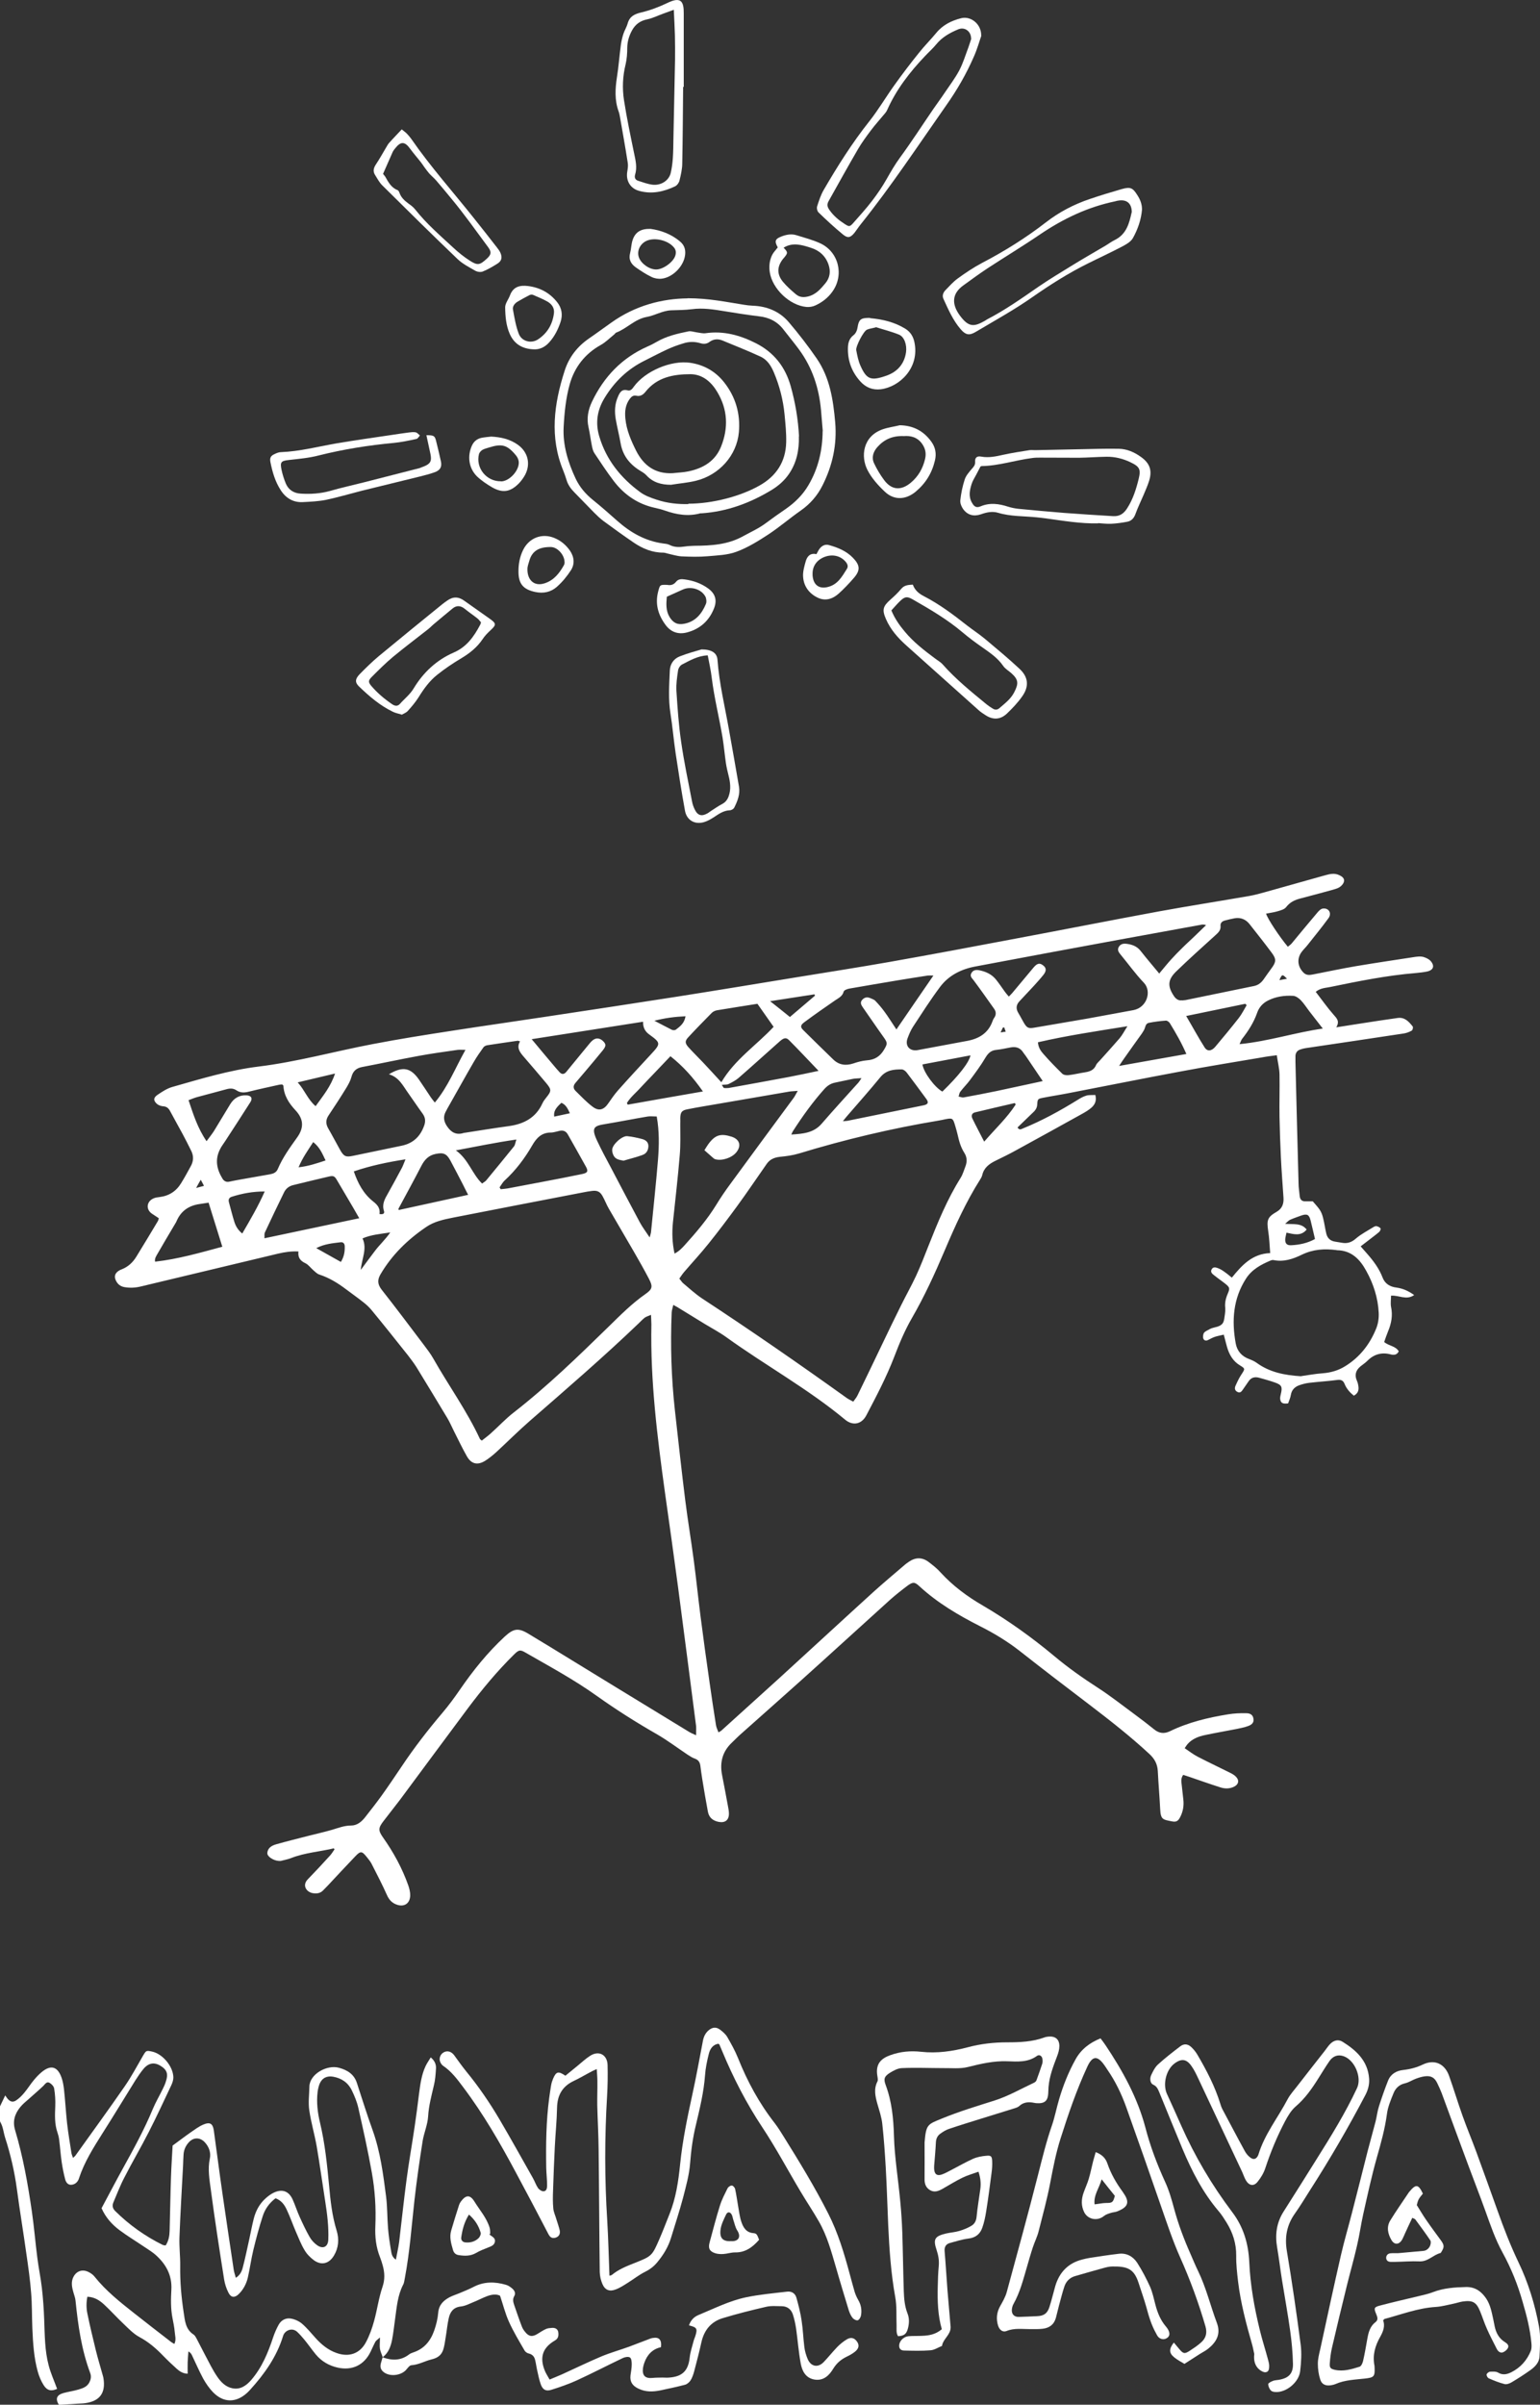 <svg xmlns="http://www.w3.org/2000/svg" id="Calque_2" viewBox="0 0 123.74 193.11"><rect x="0" y="0" width="123.74" height="193.11" fill="#333333" stroke="none"/><defs><style>      .cls-1 {        fill: #fff;      }    </style></defs><g id="Calque_1-2" data-name="Calque_1"><g><path class="cls-1" d="M0,169.15c.13-.28.27-.56.42-.88.07.1.12.19.19.27.21.24.42.31.69.13.24-.16.46-.38.65-.61.28-.33.5-.7.78-1.03.19-.23.4-.45.63-.64.72-.59,1.26-.45,1.58.44.11.3.16.62.2.93.1.91.15,1.83.25,2.75.09.8.23,1.6.35,2.39.02.12.08.24.13.39.08-.08.14-.12.18-.17,1.33-1.86,2.68-3.71,3.98-5.59.54-.78.99-1.64,1.47-2.46.24-.4.25-.42.71-.32.86.18,1.71,1.2,1.72,2.08,0,.2-.07.41-.15.59-.6,1.27-1.19,2.55-1.83,3.8-.63,1.24-1.34,2.43-1.97,3.67-.33.63-.58,1.3-.86,1.95-.12.27-.08.5.13.71,1.13,1.12,2.41,2.03,3.83,2.73.06.03.14.02.23.04.24-.36.31-.77.32-1.18.04-1.44.06-2.89.11-4.33.03-.88.09-1.76.13-2.51.55-.4.99-.74,1.45-1.06.34-.23.67-.49,1.05-.64.5-.21.73-.06.81.48.24,1.73.46,3.46.71,5.18.29,2,.59,4.01.89,6.01.03.2.1.39.17.65.33-.21.47-.5.55-.8.2-.76.36-1.53.53-2.3.12-.55.22-1.1.36-1.65.16-.63.46-1.19.95-1.63.19-.17.41-.34.64-.45.67-.33,1.22-.15,1.53.53.21.46.36.95.57,1.41.25.55.5,1.09.8,1.61.14.25.36.49.6.66.48.34.88.13.9-.45.04-1.04-.09-2.06-.25-3.08-.23-1.46-.43-2.93-.68-4.39-.17-.98-.46-1.94-.6-2.92-.09-.62,0-1.27.01-1.9.02-.99,1.39-1.77,2.37-1.51.67.18,1.21.51,1.44,1.2.42,1.28.82,2.57,1.28,3.84.61,1.71.84,3.5,1.07,5.28.11.85.09,1.72.16,2.58.05.6.14,1.19.24,1.78.04.24.07.52.39.73.09-.51.2-.95.26-1.4.2-1.66.37-3.32.59-4.97.19-1.45.45-2.89.66-4.33.13-.87.24-1.75.35-2.62.1-.76.2-1.53.53-2.23.11-.23.26-.44.41-.69.33.27.45.58.42.93-.03.45-.06.9-.17,1.33-.19.82-.41,1.62-.46,2.48-.04.66-.33,1.31-.44,1.97-.25,1.59-.48,3.18-.66,4.78-.23,2.08-.38,4.17-.77,6.23-.04.18-.05.38-.14.54-.44.85-.51,1.79-.64,2.72-.08.57-.14,1.15-.25,1.72-.11.54-.3,1.05-.77,1.39l.02-.02c-.07-.22-.18-.44-.22-.66-.04-.25,0-.52,0-.92-.19.17-.3.24-.36.33-.14.26-.26.54-.39.81-.52,1.08-1.48,1.54-2.65,1.28-.7-.16-1.29-.5-1.75-1.05-.32-.39-.61-.81-.93-1.2-.18-.22-.37-.43-.57-.62-.4-.37-.99-.13-1.13.32-.51,1.67-1.49,3.05-2.65,4.33-.09.1-.18.19-.28.28-.88.78-1.87.77-2.7-.08-.31-.32-.57-.7-.79-1.09-.33-.61-.6-1.25-.9-1.87-.05-.11-.12-.22-.29-.32-.02.29-.05.58-.06.87-.01.3,0,.6,0,.92-.36-.01-.62-.17-.84-.36-.39-.35-.77-.71-1.14-1.09-.56-.58-1.16-1.1-1.89-1.49-.5-.27-.91-.71-1.33-1.11-.52-.49-.99-1.02-1.52-1.51-.36-.33-.77-.6-1.34-.62-.09.46-.09.91,0,1.34.2.99.44,1.97.68,2.96.16.65.36,1.3.54,1.95.03.09.05.18.07.27.2,1.21-.29,1.87-1.49,2.03-.2.03-.41.02-.62.04-.48.03-.97.06-1.47.09-.29-.48-.19-.79.38-.95.4-.11.81-.16,1.2-.28.34-.1.68-.21.87-.57.12-.24.17-.47.07-.75-.7-1.87-.98-3.84-1.18-5.81-.02-.24-.12-.47-.18-.7-.1-.36-.18-.73-.04-1.1.22-.56.74-.78,1.28-.5.18.09.36.22.48.38.9,1.12,2.01,2.01,3.13,2.89,1,.79,2.01,1.57,3.02,2.35.07.05.15.09.25.15.17-.35.05-.67.03-.97-.03-.37-.11-.74-.18-1.11-.15-.76-.13-1.53-.09-2.29.06-1.12-.41-2-1.21-2.73-.3-.28-.66-.49-1-.72-.65-.44-1.33-.85-1.96-1.32-.6-.45-1.11-1.01-1.44-1.76.56-1.04,1.11-2.1,1.69-3.15.87-1.58,1.74-3.15,2.43-4.82.23-.55.54-1.07.8-1.61.09-.18.18-.37.24-.57.22-.63.1-.97-.43-1.29-.49-.3-.95-.23-1.35.24-.25.3-.47.63-.68.96-.88,1.41-1.74,2.84-2.64,4.25-.72,1.14-1.44,2.28-1.87,3.58-.01.04-.02.07-.04.11-.12.26-.33.41-.61.42-.27,0-.4-.22-.46-.43-.12-.45-.21-.91-.28-1.37-.09-.61-.13-1.23-.21-1.84-.02-.18-.07-.37-.13-.55-.24-.69-.21-1.39-.18-2.11.02-.48-.01-.97-.09-1.44-.03-.17-.21-.36-.37-.45-.23-.13-.36.11-.5.25-.38.36-.78.7-1.17,1.05-.24.21-.49.41-.69.66-.43.53-.62,1.12-.41,1.83.64,2.14,1.03,4.33,1.35,6.54.18,1.24.28,2.49.44,3.73.1.8.27,1.59.36,2.38.1.85.16,1.71.19,2.57.05,1.23.04,2.48.36,3.68.17.65.45,1.26.68,1.89-.46.2-.79.15-1.07-.28-.22-.34-.38-.73-.49-1.12-.31-1.13-.38-2.29-.43-3.45-.04-.96-.02-1.92-.1-2.87-.08-1.04-.23-2.09-.38-3.12-.24-1.73-.53-3.45-.76-5.18-.19-1.42-.51-2.8-.95-4.16-.09-.28-.13-.58-.22-.87-.05-.17-.14-.33-.22-.5,0-.38,0-.75,0-1.13ZM22.13,176.54c-.51.39-.84.87-1.02,1.43-.29.89-.53,1.79-.75,2.7-.18.74-.28,1.51-.45,2.25-.12.49-.36.95-.73,1.31-.32.31-.62.29-.82-.11-.17-.33-.29-.7-.35-1.06-.38-2.4-.75-4.8-1.07-7.21-.11-.82-.26-1.66-.08-2.51.1-.46-.06-.93-.4-1.3-.38-.41-.9-.42-1.28-.01-.25.27-.4.59-.43.96-.02.3-.03.6-.04.9-.1,1.92-.22,3.85-.29,5.77-.03.77.07,1.53.06,2.3-.02,1.26.09,2.51.28,3.75.1.65.14,1.35.8,1.77.1.07.17.2.23.31.24.45.46.9.7,1.35.31.58.59,1.17.96,1.71.29.43.67.83,1.22.94.64.13,1.12-.21,1.52-.67.86-1,1.35-2.19,1.76-3.43.12-.35.27-.7.45-1.02.2-.35.56-.54.95-.48.32.05.66.2.9.4.41.35.76.78,1.12,1.18.47.52,1.01.96,1.68,1.19.98.35,1.86.06,2.35-.86.29-.54.5-1.13.66-1.72.25-.9.37-1.84.67-2.72.21-.61.18-1.16.02-1.74-.06-.22-.13-.43-.21-.64-.33-.82-.42-1.66-.38-2.54.06-1.43-.03-2.85-.28-4.25-.31-1.75-.7-3.49-1.09-5.22-.11-.49-.31-.97-.53-1.42-.3-.61-.82-.96-1.49-1.08-.5-.09-.89.1-1.09.57-.08.2-.13.43-.16.65-.1.84,0,1.68.2,2.5.39,1.64.56,3.32.72,4.99.11,1.23.24,2.45.61,3.65.21.68.16,1.38-.22,2.01-.39.65-1.01.81-1.62.36-.29-.22-.57-.5-.75-.82-.28-.46-.47-.98-.69-1.47-.25-.58-.46-1.19-.73-1.76-.18-.39-.43-.75-.91-.92Z"></path><path class="cls-1" d="M26.91,148.41c-1.18.29-2.4.36-3.54.81-.26.1-.54.15-.81.22-.05.01-.11,0-.17,0-.43-.03-.92-.35-.91-.62.02-.42.35-.61.7-.71.84-.24,1.7-.45,2.55-.67.65-.17,1.31-.31,1.96-.5.5-.15.98-.34,1.52-.34.48,0,.84-.3,1.13-.67.44-.56.88-1.12,1.3-1.7.56-.78,1.09-1.57,1.63-2.37,1-1.5,2.1-2.92,3.27-4.3.51-.6.98-1.24,1.42-1.88,1.06-1.54,2.22-2.98,3.59-4.25.71-.65,1.08-.73,1.91-.23,2.33,1.4,4.64,2.84,6.96,4.25,1.98,1.21,3.97,2.42,5.95,3.63.15.09.32.16.56.27,0-.31.02-.53,0-.75-.48-3.72-.96-7.44-1.45-11.16-.34-2.53-.69-5.05-1.05-7.58-.62-4.48-1.18-8.97-1.09-13.5,0-.22-.02-.44-.03-.77-.23.1-.39.14-.51.23-.18.14-.33.31-.49.46-2.82,2.7-5.78,5.25-8.72,7.81-.93.81-1.81,1.69-2.72,2.53-.28.25-.57.49-.89.69-.61.38-1.12.26-1.47-.37-.37-.65-.69-1.33-1.03-2-.18-.35-.33-.72-.53-1.05-.82-1.37-1.65-2.73-2.48-4.09-.21-.33-.45-.65-.69-.96-.97-1.22-1.94-2.44-2.93-3.64-.2-.24-.44-.46-.69-.65-.44-.35-.9-.67-1.35-1.01-.66-.5-1.36-.93-2.16-1.19-.18-.06-.33-.22-.48-.35-.21-.18-.38-.43-.62-.55-.41-.19-.63-.45-.57-.95-.57-.03-1.1.05-1.62.17-3.68.88-7.36,1.76-11.04,2.64-.45.11-.89.13-1.34.05-.3-.06-.51-.22-.65-.49-.18-.34-.11-.61.21-.82.08-.05.17-.09.25-.12.51-.2.89-.56,1.17-1.02.58-.94,1.15-1.89,1.72-2.84.04-.06.05-.14.08-.24-.19-.13-.38-.25-.56-.37-.49-.34-.43-.97.13-1.22.15-.07.32-.09.49-.11.76-.09,1.34-.47,1.73-1.11.28-.45.53-.91.78-1.37.23-.41.24-.83.03-1.24-.22-.45-.45-.9-.69-1.35-.33-.61-.67-1.21-1-1.83-.13-.24-.28-.37-.56-.39-.17-.01-.37-.08-.5-.19-.3-.27-.29-.5.05-.73.37-.25.76-.51,1.18-.63,2.29-.65,4.58-1.35,6.94-1.64,3.1-.38,6.1-1.22,9.15-1.8,2.13-.41,4.28-.75,6.43-1.08,2.43-.38,4.86-.72,7.29-1.09,3.58-.54,7.15-1.08,10.73-1.64,3.13-.49,6.25-1.01,9.38-1.52,2.57-.42,5.15-.82,7.71-1.27,3.38-.6,6.75-1.23,10.12-1.87,3.85-.72,7.69-1.48,11.54-2.19,2.41-.44,4.84-.82,7.26-1.24.4-.07.8-.18,1.2-.29,1.64-.46,3.28-.92,4.92-1.38.36-.1.73-.18,1.1,0,.22.1.43.25.38.5-.03.17-.19.36-.35.46-.2.13-.45.18-.68.25-.83.23-1.66.45-2.5.67-.45.12-.82.3-1.12.69-.14.18-.44.26-.68.33-.3.09-.62.13-.93.19.12.42,1.1,1.89,1.75,2.66.1-.09.23-.17.31-.27.68-.82,1.36-1.65,2.05-2.46.12-.15.3-.33.47-.34.47-.05.72.39.43.78-.53.73-1.1,1.42-1.66,2.13-.16.21-.36.39-.51.6-.38.54-.3,1.17.17,1.64.22.22.47.2.73.15,1.18-.23,2.35-.48,3.53-.68,1.55-.26,3.11-.49,4.67-.73.22-.03.46-.06.67-.01.22.06.46.17.61.33.35.4.23.74-.29.85-.29.06-.59.09-.89.12-2.32.19-4.6.65-6.88,1.12-.37.08-.78.07-1.17.39.48.62.92,1.25,1.42,1.82.26.3.53.53.23,1.03,1.23-.19,2.35-.37,3.48-.54.48-.07.96-.14,1.45-.21.57-.08.9.29,1.21.68.05.06,0,.29-.07.33-.19.11-.4.19-.62.23-2.63.4-5.26.79-7.9,1.18-.15.02-.29.06-.44.11-.24.08-.37.25-.39.5,0,.17,0,.34,0,.51.08,3.25.16,6.49.25,9.74,0,.34.06.67.09,1.01.03.29.17.45.47.43.19,0,.37,0,.58,0,.19.23.4.44.56.68.13.2.22.43.27.66.11.42.16.85.26,1.26.09.37.33.58.7.64.18.03.37.06.55.09.43.08.78-.03,1.13-.34.42-.36.93-.62,1.41-.92.08-.05.18-.09.26-.07.11.03.25.09.31.18.03.05-.04.22-.11.28-.27.23-.56.44-.84.66-.21.16-.41.32-.65.5.19.21.35.4.51.58.51.58.97,1.19,1.25,1.92.19.51.61.75,1.12.81.51.07.96.27,1.42.6-.63.44-1.23,0-1.86.05,0,.31-.05.61,0,.89.15.69.03,1.34-.24,1.98-.11.27-.21.56-.31.85.36.32.92.31,1.17.75-.14.29-.38.31-.63.25-.74-.2-1.37-.02-1.9.52-.17.17-.38.3-.57.46-.35.3-.46.67-.27,1.11.07.15.11.32.13.48.04.3-.03.56-.37.74-.31-.25-.59-.56-.74-.94-.12-.3-.3-.36-.61-.32-.74.1-1.49.14-2.24.23-.26.03-.52.1-.76.18-.38.13-.64.37-.71.79-.04.24-.14.46-.22.68-.45.06-.61-.04-.64-.39,0-.13.03-.26.06-.38.13-.55.07-.71-.46-.9-.42-.15-.86-.27-1.29-.39-.34-.09-.63-.03-.84.28-.15.22-.3.43-.45.65-.11.16-.22.33-.45.21-.24-.12-.24-.33-.14-.53.14-.31.28-.61.47-.89.28-.43.3-.45-.11-.7-.59-.35-.89-.89-1.07-1.53-.08-.29-.15-.58-.25-.95-.25.06-.48.1-.7.17-.19.06-.38.17-.56.26-.16.08-.32.05-.38-.11-.05-.12-.02-.29.02-.41.03-.09.15-.17.24-.22.18-.1.37-.21.56-.25.87-.18.82-.45.92-1.13.02-.15.03-.3.02-.45-.05-.4.04-.78.2-1.15.19-.44.16-.51-.21-.81-.19-.15-.39-.29-.59-.44-.11-.08-.21-.16-.31-.24-.16-.12-.3-.26-.18-.47.12-.22.34-.15.5-.09.19.07.37.18.53.3.18.12.35.27.59.46.81-1,1.65-1.92,3.08-1.97-.05-.63-.07-1.21-.16-1.78-.13-.87-.06-1.11.67-1.53.46-.26.59-.66.56-1.13-.07-1.09-.16-2.17-.21-3.26-.05-1.07-.09-2.14-.11-3.21-.02-1.14.02-2.29,0-3.43-.01-.5-.14-.99-.22-1.55-.43.06-.8.1-1.16.17-2.18.37-4.36.72-6.54,1.13-3.02.56-6.03,1.17-9.05,1.75-.66.13-1.33.23-1.99.36-.47.09-.48.1-.51.57-.02.32-.21.51-.42.7-.39.37-.78.75-1.16,1.12.14.23.27.15.41.09,1.55-.63,3.01-1.43,4.43-2.31.22-.14.46-.27.7-.34.22-.06.47-.03.71-.05.12.46-.03.77-.31,1.02-.21.18-.45.33-.7.47-1.79.99-3.57,1.98-5.37,2.96-.54.3-1.1.57-1.65.84-.51.25-.93.57-1.06,1.16-.03.12-.1.24-.17.35-1.14,1.8-2.01,3.73-2.84,5.68-.79,1.86-1.63,3.7-2.65,5.46-.56.97-1,2.02-1.4,3.07-.63,1.64-1.44,3.18-2.25,4.72-.37.71-1.07.87-1.7.35-3-2.49-6.42-4.37-9.57-6.64-.53-.38-1.12-.69-1.68-1.03-.75-.46-1.5-.92-2.25-1.38-.08-.05-.16-.08-.31-.17-.05.23-.12.42-.13.61-.11,2.63-.03,5.25.26,7.87.27,2.4.53,4.81.83,7.21.2,1.6.47,3.19.68,4.79.2,1.49.35,2.98.54,4.47.23,1.8.48,3.61.74,5.41.16,1.13.33,2.26.51,3.39.03.19.12.36.2.58.13-.08.2-.11.25-.16,1.54-1.4,3.09-2.79,4.63-4.19,2.52-2.3,5.03-4.62,7.56-6.92.82-.74,1.67-1.45,2.51-2.17.11-.1.24-.18.36-.27.53-.36,1.06-.36,1.57.02.34.26.69.53.97.85.99,1.08,2.14,1.93,3.4,2.66,2.03,1.19,3.93,2.55,5.74,4.06,1.11.93,2.29,1.76,3.5,2.54,1.02.66,1.98,1.42,2.96,2.14.53.39,1.05.79,1.56,1.2.39.32.8.37,1.26.15,1.48-.72,3.07-1.1,4.68-1.36.48-.08.97-.1,1.45-.09.39,0,.56.18.59.48.04.33-.21.47-.46.56-.28.1-.58.16-.87.22-.85.17-1.7.31-2.54.49-.54.11-1.05.3-1.43.73-.07.08-.13.18-.23.33.36.24.69.5,1.04.68.83.43,1.68.83,2.52,1.25.2.1.41.2.56.36.29.3.21.63-.17.81-.36.17-.74.16-1.1.04-.82-.26-1.63-.55-2.45-.83-.17-.06-.34-.11-.52-.17-.2.28-.15.54-.12.8.04.39.09.78.13,1.17.06.5-.02.97-.25,1.42-.17.33-.32.42-.69.34-.71-.14-.88-.14-.92-1-.05-1.01-.14-2.02-.19-3.03-.03-.57-.26-.99-.67-1.37-1.53-1.42-3.17-2.7-4.82-3.96-1.9-1.44-3.79-2.89-5.66-4.36-.97-.75-2.01-1.38-3.1-1.93-1.76-.89-3.46-1.89-4.92-3.24-.37-.34-.51-.34-.94-.03-.48.36-.95.73-1.4,1.13-2.37,2.14-4.72,4.29-7.09,6.42-1.66,1.49-3.34,2.97-5,4.45-.21.19-.4.39-.61.59-.77.72-1,1.6-.8,2.62.16.81.31,1.62.46,2.43.04.22.09.44.09.67,0,.51-.3.75-.81.66-.47-.09-.79-.34-.88-.82-.16-.88-.32-1.77-.46-2.66-.06-.35-.1-.71-.15-1.06-.04-.26-.16-.44-.43-.54-.21-.07-.4-.2-.59-.32-.81-.54-1.59-1.13-2.43-1.62-1.68-.96-3.31-1.99-4.88-3.11-1.82-1.3-3.79-2.36-5.72-3.47-.43-.25-.54-.22-.93.17-1.35,1.33-2.56,2.79-3.7,4.31-1.83,2.45-3.64,4.91-5.47,7.37-.43.57-.88,1.12-1.31,1.69-.42.55-.43.74-.04,1.3.85,1.2,1.55,2.48,2.04,3.87.09.26.16.55.15.82-.03.66-.53.94-1.14.69-.35-.14-.56-.38-.72-.73-.38-.85-.81-1.68-1.24-2.52-.1-.2-.25-.37-.39-.55-.39-.49-.5-.5-.92-.06-.74.77-1.47,1.56-2.2,2.34-.13.14-.26.27-.39.4-.23.24-.52.27-.83.22-.51-.09-.88-.63-.39-1.12.6-.62,1.19-1.25,1.77-1.89.14-.15.25-.34.37-.51-.03-.03-.05-.07-.08-.1ZM54.58,102.67c.12.14.19.27.3.37.5.42.99.87,1.53,1.23,3.92,2.57,7.78,5.24,11.59,7.97.16.12.34.2.56.32.14-.2.26-.33.34-.5.65-1.33,1.29-2.66,1.93-4,.51-1.06,1.02-2.13,1.55-3.19.4-.81.84-1.59,1.22-2.4.37-.8.69-1.62,1.01-2.44.74-1.87,1.5-3.72,2.57-5.43.19-.3.28-.65.41-.98.13-.36.1-.72-.1-1.03-.28-.44-.42-.91-.53-1.41-.06-.27-.14-.54-.22-.81-.17-.57-.21-.6-.78-.49-.18.04-.37.08-.55.11-3.79.63-7.53,1.52-11.21,2.64-.5.15-1.02.22-1.54.27-.44.05-.8.2-1.05.56-.8,1.14-1.57,2.29-2.39,3.41-.74,1.01-1.5,2.02-2.28,2.99-.63.79-1.32,1.53-1.98,2.3-.13.15-.24.33-.37.51ZM38.71,115.69c.25-.2.49-.37.71-.57.63-.56,1.21-1.19,1.87-1.7,2.7-2.1,5.15-4.48,7.59-6.86.95-.93,1.89-1.88,2.98-2.64.57-.4.61-.6.28-1.23-.38-.73-.79-1.45-1.2-2.16-.66-1.15-1.35-2.3-2.01-3.45-.19-.32-.32-.68-.5-1-.21-.39-.44-.5-.88-.44-.24.03-.48.07-.72.12-3.48.67-6.95,1.34-10.42,2.02-.75.15-1.52.31-2.16.75-1.49,1.01-2.76,2.24-3.68,3.81-.26.45-.23.8.09,1.22,1.15,1.46,2.26,2.94,3.38,4.42.27.36.55.72.77,1.11,1.23,2.17,2.7,4.2,3.75,6.46.01.03.05.05.15.14ZM104.55,110.51c.52-.07,1.13-.19,1.74-.23.65-.05,1.26-.23,1.8-.57,1.17-.72,1.98-1.76,2.49-3.03.16-.39.22-.84.2-1.26-.06-1.19-.42-2.32-1-3.36-.5-.92-1.18-1.64-2.34-1.66-.02,0-.04-.01-.05-.01-.96-.13-1.88-.07-2.79.37-.7.34-1.45.6-2.27.43-.07-.01-.15,0-.22.03-.79.33-1.52.72-2,1.47-1.03,1.61-1.15,3.37-.82,5.19.11.61.48,1.04,1.08,1.26.21.08.42.17.6.3,1.04.76,2.24,1,3.58,1.08ZM93.16,78.16c.36-.43.64-.78.94-1.11.29-.32.59-.63.9-.93.32-.32.66-.62.98-.93.31-.3.62-.6.93-.9-.19-.06-.32-.05-.44-.02-2.18.4-4.35.79-6.53,1.19-3.85.71-7.7,1.42-11.55,2.15-1.14.21-2.16.71-2.86,1.65-.77,1.03-1.47,2.13-2.18,3.21-.18.28-.31.6-.43.92-.22.6.18,1.05.81.94,1.34-.25,2.69-.5,4.03-.75.92-.18,1.64-.62,1.98-1.55.04-.11.08-.21.15-.3.17-.25.15-.5-.02-.73-.54-.76-1.08-1.53-1.64-2.28-.14-.18-.33-.33-.17-.59.13-.22.34-.26.59-.22.53.1,1.01.31,1.36.73.26.32.49.67.73,1,.09.13.2.25.32.39.12-.12.2-.2.27-.28.58-.69,1.15-1.38,1.73-2.07.28-.33.49-.37.76-.15.26.2.28.44,0,.78-.23.29-.49.57-.74.85-.38.41-.77.82-1.15,1.23-.29.3-.32.61-.1.97.16.26.29.53.44.78.25.42.37.47.88.38,1.4-.24,2.81-.48,4.21-.72,1.24-.22,2.47-.46,3.7-.68,1.1-.2,1.5-1.52.85-2.2-.67-.7-1.24-1.5-1.86-2.25-.15-.18-.29-.36-.17-.6.13-.25.35-.31.62-.28.44.05.84.19,1.13.55.29.37.59.73.89,1.09.2.24.4.48.65.78ZM64.12,87.6c-.33.03-.52.03-.7.06-1.88.32-3.76.65-5.64.97-.85.15-1.7.28-2.54.45-.46.09-.56.23-.58.69,0,.17.01.34,0,.51,0,.82.03,1.65-.04,2.47-.15,1.81-.36,3.61-.55,5.42-.08.82-.06,1.63.13,2.5.35-.18.58-.42.8-.66.93-1.03,1.83-2.08,2.56-3.27.34-.56.71-1.1,1.1-1.63,1.7-2.33,3.42-4.65,5.13-6.97.09-.13.16-.28.31-.54ZM37.42,84.31c-.29,0-.47-.02-.65,0-1.04.15-2.08.29-3.11.48-1.53.28-3.05.61-4.58.9-.45.09-.72.33-.84.79-.08.3-.24.59-.4.86-.46.75-.94,1.49-1.43,2.22-.24.35-.25.68-.04,1.05.33.57.63,1.15.95,1.72.3.54.47.61,1.04.49,1.3-.27,2.6-.54,3.9-.81.94-.19,1.52-.75,1.83-1.64.12-.35.08-.65-.14-.95-.39-.53-.75-1.08-1.13-1.61-.43-.59-.74-1.3-1.57-1.54,1.1-.66,1.74-.54,2.41.42.33.48.65.97.97,1.45.09.13.19.25.31.4,1.06-1.27,1.63-2.75,2.46-4.23ZM16.6,91.64c.24-.33.43-.56.59-.81.44-.72.87-1.44,1.31-2.16.3-.49.74-.74,1.31-.71.38.02.51.24.3.56-.66,1.04-1.34,2.08-2.01,3.11-.14.22-.31.43-.42.66-.42.82-.27,1.6.19,2.35.13.22.32.31.57.25.29-.06.59-.12.88-.17.79-.14,1.58-.28,2.38-.42.27-.05.5-.14.62-.42.39-.92.97-1.72,1.55-2.53.57-.79.53-1.49-.13-2.19-.53-.57-.92-1.17-.97-1.97,0-.03-.05-.05-.09-.1-.07,0-.17,0-.25.02-.8.18-1.61.35-2.41.55-.36.09-.69.12-1.02-.1-.25-.17-.51-.17-.8-.09-.79.22-1.59.42-2.39.64-.21.06-.42.15-.66.24.38,1.13.72,2.23,1.45,3.3ZM41.77,83.62c-.09-.02-.14-.05-.19-.04-.81.12-1.63.23-2.44.36-.1.02-.23.08-.29.16-.27.38-.54.76-.77,1.16-.66,1.13-1.29,2.28-1.94,3.42-.12.21-.24.42-.35.64-.19.39-.12.75.12,1.11.32.49.73.74,1.32.56.05-.02.11-.02.17-.03,1.16-.18,2.33-.37,3.5-.53,1.21-.17,2.17-.68,2.69-1.84.08-.17.2-.32.31-.46.42-.52.42-.63-.01-1.15-.62-.73-1.23-1.46-1.86-2.18-.3-.35-.52-.7-.25-1.16ZM72.02,82.68c1.03-1.51,1.98-2.88,2.98-4.34-.23,0-.34-.01-.44,0-.8.12-1.59.25-2.39.38-1.31.22-2.62.44-3.93.67-.17.03-.42.13-.45.24-.1.38-.4.51-.68.7-.83.57-1.66,1.15-2.47,1.75-.34.25-.34.4-.1.64.8.79,1.6,1.58,2.41,2.36.46.45,1.01.52,1.62.32.35-.12.72-.22,1.09-.25.62-.04,1.06-.32,1.37-.85.3-.5.29-.56-.06-1.05-.56-.78-1.09-1.57-1.64-2.35-.13-.19-.25-.39-.05-.61.19-.21.41-.24.66-.13.13.06.3.11.39.21.26.27.5.55.72.85.32.43.6.89.97,1.44ZM42.72,83.45c.61.73,1.18,1.42,1.76,2.1.16.19.31.37.48.55.17.19.36.19.53-.01.58-.71,1.16-1.42,1.74-2.12.13-.16.26-.33.42-.45.28-.21.59-.15.85.13.2.22.2.36-.06.69-.46.57-.93,1.12-1.4,1.68-.27.32-.53.63-.8.94-.19.22-.2.44.01.65.44.43.87.89,1.36,1.26.51.39.91.26,1.27-.27.24-.35.49-.71.77-1.03.87-.98,1.76-1.94,2.66-2.91.8-.86.79-.91-.16-1.6q-.5-.36-.48-1.01c-2.99.47-5.96.93-8.94,1.4ZM94.99,80.34c.13-.01.21-.02.28-.03,1.83-.38,3.67-.75,5.5-1.13.33-.07.57-.26.76-.53.2-.29.41-.58.62-.87.39-.52.42-.75.04-1.26-.58-.78-1.19-1.55-1.79-2.31-.3-.38-.71-.55-1.19-.47-.28.05-.55.12-.82.19-.2.06-.34.2-.32.41.04.38-.2.57-.44.79-1.06.96-2.12,1.91-3.14,2.9-.67.66-.68,1.18-.17,1.95.17.26.39.39.65.35ZM52.77,89.66c-.28,0-.5-.03-.72,0-1.14.19-2.28.42-3.43.61-.85.14-1.15.25-.65,1.32.35.75.74,1.47,1.13,2.2.77,1.46,1.53,2.92,2.31,4.37.21.39.48.74.79,1.21.06-.23.1-.33.11-.43.19-1.94.4-3.87.56-5.81.09-1.14.11-2.28-.1-3.46ZM60.86,80.61c-1.07.17-2.16.34-3.25.52-.16.03-.33.11-.44.23-.63.64-1.26,1.28-1.87,1.94-.28.3-.26.48.01.79.38.42.78.81,1.17,1.22.48.51.96,1.03,1.48,1.6,1.08-1.83,2.82-2.97,4.2-4.45-.43-.61-.84-1.19-1.3-1.85ZM28.86,97.82c-.18-.32-.34-.6-.5-.87-.43-.72-.86-1.45-1.28-2.17-.19-.33-.28-.39-.69-.29-.95.22-1.89.45-2.83.68-.33.08-.58.27-.73.57-.53,1.08-1.04,2.15-1.55,3.24-.05.11-.02.26-.03.46,2.57-.54,5.05-1.07,7.62-1.61ZM40.14,95.35c.03.05.06.1.09.15.18-.02.36-.03.54-.06.9-.17,1.8-.34,2.7-.51,1.1-.21,2.21-.42,3.31-.65.43-.09.5-.22.31-.57-.48-.87-.97-1.73-1.46-2.6-.15-.27-.37-.36-.66-.3-.24.05-.48.14-.71.14-.74,0-1.15.43-1.49,1.02-.6,1.04-1.32,2-2.21,2.82-.17.15-.28.37-.42.56ZM83.4,83.71c.03.4.22.69.44.93.48.55.99,1.07,1.51,1.58.11.11.34.14.51.12.44-.05.88-.16,1.33-.23.39-.06.71-.18.88-.58.07-.16.24-.29.36-.43.51-.57,1.03-1.14,1.53-1.72.22-.26.38-.58.63-.97-2.49.4-4.85.75-7.19,1.29ZM83.78,86.81c-.47-.7-.91-1.35-1.35-2-.06-.09-.14-.18-.2-.27-.23-.38-.57-.51-1.01-.43-.39.07-.77.16-1.16.2-.42.04-.65.25-.87.61-.37.63-.81,1.22-1.24,1.8-.24.33-.54.62-.79.95-.08.1-.09.26-.14.39.14.02.28.09.4.07.87-.16,1.73-.32,2.59-.5,1.24-.26,2.49-.54,3.76-.81ZM17.86,100.11c-.38-1.21-.73-2.35-1.1-3.53-.24.04-.48.07-.72.11-.86.12-1.5.55-1.85,1.37-.06.14-.15.26-.22.39-.44.74-.88,1.48-1.31,2.23-.1.18-.25.37-.2.64,1.87-.21,3.65-.73,5.4-1.2ZM106.28,82.59c-.39-.5-.72-.92-1.05-1.35-.24-.31-.45-.65-.72-.93-.16-.16-.4-.33-.61-.34-.7-.04-1.39.06-2.02.38-.42.21-.72.55-.87.99-.27.77-.7,1.44-1.2,2.08-.07.09-.11.21-.21.43,2.34-.23,4.48-.94,6.68-1.25ZM67.71,90.04c.25-.02.36-.02.47-.05,2.01-.41,4.03-.82,6.04-1.23.37-.08.42-.24.18-.55-.51-.69-1.02-1.39-1.54-2.07-.09-.12-.26-.26-.4-.26-.64-.01-1.25.05-1.72.62-.85,1.04-1.75,2.05-2.63,3.07-.11.12-.21.25-.4.49ZM37.62,95.96c-.17-.33-.31-.6-.44-.87-.33-.63-.65-1.26-.99-1.89-.31-.57-.57-.66-1.2-.53-.54.11-.87.45-1.12.93-.6,1.16-1.23,2.31-1.85,3.46-.01.02,0,.06.02.11,1.84-.4,3.67-.8,5.58-1.22ZM65.76,85.98c-.82-.85-1.57-1.66-2.35-2.44-.24-.24-.41-.21-.74.07-1.11.98-2.2,1.98-3.32,2.95-.23.2-.52.35-.8.49-.14.07-.32.04-.55.07.08.12.12.23.17.25.12.02.26.01.39,0,1.6-.29,3.21-.58,4.81-.88.79-.15,1.57-.32,2.38-.49ZM56.48,87.65c-.78-1.12-1.6-2.03-2.61-2.83-.42.44-.82.86-1.22,1.28-.39.41-.78.81-1.16,1.22-.37.42-.83.78-1.12,1.26.02.04.05.09.07.13,1.97-.35,3.95-.7,6.04-1.06ZM95.32,84.63c-.4-.92-.85-1.69-1.32-2.46-.06-.1-.21-.21-.31-.21-.46.03-.93.09-1.38.18-.29.06-.27.37-.39.58-.06.1-.11.19-.18.29-.45.63-.9,1.25-1.34,1.88-.14.19-.27.39-.48.71,1.86-.33,3.59-.64,5.41-.96ZM69.22,86.58c-.31.03-.53.02-.75.07-.46.09-.91.2-1.37.29-.35.07-.61.24-.85.5-.94,1.05-1.76,2.19-2.52,3.37-.05.07-.08.16-.15.3.95-.06,1.8-.13,2.44-.87.97-1.12,1.97-2.21,2.96-3.31.07-.08.12-.17.24-.35ZM100.17,80.72l-.11-.11c-1.55.32-3.1.64-4.75.98.52.88.97,1.72,1.48,2.52.21.34.55.31.85-.04.64-.76,1.27-1.52,1.89-2.31.25-.32.43-.69.64-1.04ZM30.49,97.49c.3.05.43-.03.36-.25-.17-.53.06-.95.31-1.38.39-.69.76-1.38,1.13-2.07.1-.19.17-.4.29-.69-1.46.23-2.81.51-4.15.97.33.97.78,1.8,1.55,2.41.32.25.59.53.51,1.01ZM38.74,95.04c.15-.11.25-.16.32-.24.75-.91,1.5-1.82,2.24-2.74.09-.11.1-.28.19-.55-1.67.24-3.19.56-4.86.87,1.02.73,1.3,1.89,2.11,2.67ZM74.12,85.49c.12.68,1,1.84,1.6,2.17,1.29-1.25,2.14-2.32,2.26-2.91-1.3.25-2.58.49-3.86.73ZM19.47,99.05c.64-1.1,1.27-2.17,1.8-3.37-.97,0-1.8.16-2.63.42-.2.06-.31.19-.25.43.15.54.28,1.09.45,1.62.11.33.29.64.63.91ZM81.61,88.7s-.04-.08-.07-.12c-1.07.25-2.14.49-3.2.75-.25.06-.32.27-.21.49.29.6.61,1.19.95,1.86.89-1.03,1.83-1.9,2.53-2.98ZM23.92,86.92c.57.63.81,1.38,1.44,1.91.61-.85,1.22-1.58,1.56-2.62-1.04.25-1.98.47-3,.71ZM105.66,99.5c-.13-.54-.23-1.01-.35-1.48-.12-.49-.29-.57-.77-.4-.3.11-.6.21-.89.34-.11.05-.2.16-.39.32.7.05,1.31-.08,1.73.46-.46.56-1.04.37-1.62.25-.04.2-.09.36-.1.52-.02.34.12.5.46.49.68-.03,1.33-.17,1.93-.5ZM65.49,79.96s-.03-.07-.05-.11c-1.14.18-2.28.35-3.56.55.61.48,1.11.88,1.59,1.27.71-.61,1.36-1.16,2.01-1.71ZM28.99,101.98c.43-.58.78-1.06,1.14-1.53.36-.48.81-.88,1.23-1.48-.83.13-1.53.18-2.23.48.39.84-.06,1.61-.14,2.52ZM25.17,91.71c-.43.67-.86,1.26-1.18,2.03.81-.09,1.47-.32,2.17-.55-.26-.54-.46-1.06-1-1.48ZM25.41,100.23c.73.41,1.35.76,1.98,1.11.26-.43.32-.82.31-1.24,0-.22-.11-.37-.34-.34-.62.08-1.25.12-1.95.47ZM55.08,81.61c-.86.04-1.64.14-2.5.36.53.27.96.51,1.41.73.09.04.24.04.31-.01.34-.26.69-.51.78-1.07ZM45.1,88.57c-.48.43-.62.7-.57,1.1.41-.09.82-.17,1.26-.27-.18-.39-.33-.7-.69-.84ZM103.41,78.6c-.37-.39-.4-.38-.61.11.2-.04.36-.06.61-.11ZM16.39,95.23c-.09-.18-.15-.29-.26-.49-.14.24-.23.4-.37.66.26-.07.39-.11.63-.17ZM80.4,82.91c.19-.03.3-.05.41-.06-.04-.11-.08-.23-.12-.34-.04,0-.08,0-.11.01-.05.1-.09.2-.18.39Z"></path><path class="cls-1" d="M57.73,164.12c-.46.07-.68.42-.78.83-.14.56-.26,1.13-.3,1.71-.1,1.35-.42,2.66-.73,3.97-.25,1.02-.39,2.05-.47,3.1-.07.92-.33,1.84-.56,2.74-.29,1.09-.64,2.15-.97,3.23-.22.73-.61,1.37-1.09,1.95-.27.34-.6.59-1,.79-.48.24-.91.58-1.37.87-.32.2-.63.41-.98.54-.49.2-.86.06-1.07-.42-.13-.3-.21-.64-.22-.97-.04-3.28-.05-6.56-.09-9.85-.01-1.18-.08-2.36-.11-3.54-.01-.66.02-1.31.01-1.97,0-.29-.03-.58-.05-.94-.17.07-.27.11-.36.16-.5.26-.98.55-1.49.79-.91.43-1.32,1.14-1.34,2.15-.02,1.05-.13,2.09-.18,3.13-.06,1.16-.1,2.32-.14,3.48-.02.5-.03,1,.02,1.5.03.29.17.57.25.86.09.29.19.57.26.86.07.32-.07.53-.34.61-.29.08-.44-.05-.57-.3-.86-1.65-1.72-3.29-2.6-4.92-1.27-2.38-2.62-4.72-4.25-6.88-.47-.63-.94-1.26-1.61-1.71-.1-.07-.18-.19-.23-.31-.12-.29.02-.63.29-.77.29-.16.61-.06.83.23.32.44.63.88.97,1.3,1,1.22,1.89,2.52,2.69,3.88.91,1.55,1.79,3.13,2.67,4.69.15.26.24.55.41.8.09.13.3.27.45.26.25-.01.28-.28.28-.48,0-.47-.06-.94-.07-1.4-.03-1.88-.01-3.75.24-5.62.05-.33.09-.67.15-1,.03-.18.09-.37.16-.54.25-.58.42-.63.99-.24.32-.26.65-.53.98-.8.33-.27.65-.57,1.01-.8.7-.45,1.38-.09,1.4.75.02.82.01,1.65-.04,2.48-.2,3.32-.2,6.64.01,9.96.09,1.48.12,2.96.18,4.47.06-.02.14-.02.19-.06.53-.44,1.15-.69,1.78-.94,1.44-.57,1.45-.57,2.06-1.98.28-.64.52-1.29.78-1.93.53-1.3.73-2.67.87-4.05.19-1.87.57-3.7.97-5.54.32-1.45.58-2.9.86-4.36.06-.32.19-.61.44-.83.3-.26.6-.31.92-.08.22.16.45.36.59.59.32.55.63,1.11.87,1.7.75,1.88,1.7,3.63,2.95,5.23.26.34.49.71.72,1.08,1.26,2.02,2.5,4.05,3.58,6.18.79,1.55,1.28,3.2,1.73,4.87.13.47.25.94.39,1.41.07.23.17.45.29.66.23.39.3.81.22,1.25-.03.15-.15.35-.26.38-.12.03-.33-.08-.42-.2-.14-.17-.23-.39-.3-.6-.35-1.15-.7-2.29-1.03-3.45-.37-1.26-.71-2.53-1.37-3.68-.46-.81-.99-1.59-1.47-2.4-1.03-1.72-1.97-3.5-3.08-5.17-1.28-1.93-2.33-3.97-3.22-6.11-.07-.17-.15-.35-.22-.52-.01-.03-.05-.05-.11-.09Z"></path><path class="cls-1" d="M75.68,187.07c-.33-1.15-.36-2.31-.33-3.47.01-.54.03-1.09.08-1.63.04-.44-.03-.85-.17-1.27-.3-.89-.16-1.12.76-1.34.35-.08.71-.1,1.05-.2.34-.1.67-.23.97-.41.27-.15.4-.41.43-.74.07-.74.2-1.48.3-2.22.06-.45.02-.89-.15-1.39-.44.16-.87.28-1.27.47-.55.27-1.08.6-1.61.9-.32.18-.65.32-1.01.11-.34-.2-.45-.52-.44-.91.01-.94,0-1.87,0-2.81,0-.04,0-.08,0-.11.12-1.47.25-1.45,1.39-1.92,1.39-.57,2.82-1,4.24-1.45,1.1-.35,2.12-.94,3.17-1.43.08-.04.16-.11.19-.19.16-.44.32-.88.46-1.32.04-.12.04-.26.02-.39-.03-.25-.25-.39-.44-.25-.73.53-1.56.46-2.39.43-1.08-.04-2.11.2-3.15.46-.64.16-1.33.08-2,.09-1.1,0-2.21-.05-3.31,0-.33.01-.68.2-.97.38-.45.29-.52.49-.33.99.49,1.32.62,2.67.66,4.07.05,1.77.35,3.53.51,5.3.08.82.13,1.64.16,2.46.05,1.57.07,3.15.12,4.72.02.59.07,1.19.29,1.76.17.41.15.84.03,1.27-.12.41-.3.55-.78.58-.17-.26-.11-.57-.12-.86-.03-.77.03-1.55-.11-2.3-.34-1.89-.47-3.79-.56-5.71-.07-1.56-.11-3.11-.2-4.67-.07-1.18-.15-2.36-.28-3.53-.06-.53-.24-1.06-.39-1.58-.17-.61-.31-1.2,0-1.8.06-.11.02-.29,0-.43-.18-1.01.32-1.43,1.04-1.69.83-.3,1.64-.36,2.48-.27,1.27.14,2.51-.04,3.73-.36,1.04-.28,2.1-.4,3.17-.4,1.02,0,2.03-.04,2.99-.39.1-.04.22-.06.33-.07.55-.05.88.21.88.76,0,.27-.08.55-.18.81-.31.81-.62,1.61-.69,2.48-.02.22-.01.45-.04.67-.06.43-.28.62-.72.63-.13,0-.26,0-.39-.03-.44-.09-.85-.07-1.21.26-.13.12-.33.16-.51.22-.86.27-1.72.53-2.58.8-.86.27-1.72.53-2.57.82-.24.08-.47.23-.68.38-.22.16-.33.38-.35.67-.03.64-.09,1.27-.14,1.9,0,.09-.01.19,0,.28.03.4.22.55.6.43.26-.09.51-.23.76-.36.58-.3,1.15-.63,1.75-.9.33-.15.72-.22,1.08-.25.37-.04.45.04.47.4.02.35-.01.71-.06,1.06-.13,1-.26,2.01-.42,3-.07.44-.16.89-.31,1.31-.18.52-.54.81-1.12.88-.5.06-.98.22-1.47.35-.34.09-.47.32-.44.67.09,1.05.15,2.1.23,3.14.08.97.17,1.94.25,2.92,0,.02,0,.04,0,.06,0,.6-.61.92-.69,1.48-.31.12-.61.33-.92.35-.71.06-1.42.04-2.13.02-.32,0-.45-.23-.37-.55.09-.31.39-.57.74-.6.35-.03.71-.01,1.07-.03.55-.02,1.08-.1,1.58-.52Z"></path><path class="cls-1" d="M100.79,189.08c-.06-.25-.1-.51-.17-.76-.48-1.68-.93-3.36-1.14-5.1-.08-.69-.16-1.38-.15-2.07.01-.98-.27-1.85-.77-2.66-.2-.32-.4-.64-.64-.92-1.27-1.49-2.15-3.21-2.9-4.99-.63-1.5-1.24-3.02-1.86-4.53-.11-.26-.2-.51-.5-.64-.22-.09-.3-.45-.17-.75.14-.3.3-.63.53-.85.58-.53,1.2-1.01,1.83-1.49.3-.22.6-.18.87.07.19.18.36.39.49.61.74,1.26,1.42,2.56,1.85,3.97.04.13.08.25.14.37.61,1.14,1.21,2.29,1.83,3.42.11.2.28.4.47.53.26.17.45.08.59-.2,0-.02.01-.04.02-.05.49-1.64,1.57-2.97,2.35-4.46.22-.41.55-.76.83-1.13.71-.92,1.43-1.83,2.15-2.75.15-.19.28-.4.45-.57.28-.28.64-.38.98-.17,1.11.69,2.04,1.54,2.14,2.97.03.46-.08.88-.29,1.29-1.38,2.63-2.87,5.19-4.47,7.68-.39.61-.77,1.25-1.19,1.84-.66.92-.85,1.9-.66,3.03.42,2.5.78,5,1.11,7.51.09.7.04,1.43-.04,2.13-.09.83-.98,1.62-1.81,1.68-.18.01-.41,0-.53-.11-.13-.12-.22-.34-.23-.52,0-.08.22-.2.37-.26.15-.06.33-.06.5-.09.78-.14,1.14-.5,1.12-1.29-.02-.88-.1-1.76-.22-2.62-.19-1.37-.44-2.73-.66-4.1-.14-.87-.24-1.74-.39-2.61-.18-1.04-.05-2.01.53-2.91.89-1.39,1.76-2.79,2.64-4.19,1.17-1.86,2.32-3.72,3.25-5.71.4-.86-.19-2.26-1.09-2.56-.44-.15-.84-.02-1.13.4-.32.46-.61.95-.91,1.42-.51.81-1.05,1.58-1.8,2.22-.36.31-.62.75-.85,1.18-.64,1.21-1.16,2.47-1.59,3.77-.13.4-.36.78-.63,1.11-.3.37-.67.3-.92-.11-.13-.21-.2-.45-.3-.67-1.18-2.51-2.36-5.02-3.54-7.53-.16-.34-.32-.68-.54-.99-.4-.58-.81-.63-1.37-.21-.67.5-.96,1.67-.6,2.45.38.83.76,1.67,1.13,2.51,1.1,2.48,2.47,4.8,4.1,6.96.91,1.19,1.31,2.54,1.38,4.02.08,1.86.41,3.68.85,5.48.19.78.44,1.55.65,2.33.04.16.09.33.1.49,0,.23,0,.51-.27.55-.16.03-.39-.1-.53-.22-.33-.28-.46-.7-.4-1.23Z"></path><path class="cls-1" d="M111.12,186.3c.2.48.02.93-.22,1.36-.41.72-.63,1.48-.46,2.32.01.05,0,.11.01.17.03.7-.06.78-.78.86-.8.09-1.61.11-2.36.44-.12.05-.25.08-.38.1-.42.06-.73-.07-.85-.47-.13-.4-.19-.84-.19-1.26,0-.39.1-.78.19-1.16.55-2.53,1.09-5.06,1.67-7.58.26-1.13.59-2.24.88-3.37.43-1.65.84-3.31,1.26-4.96.21-.8.43-1.59.64-2.39.1-.4.14-.81.27-1.21.22-.69.46-1.38.73-2.06.21-.53.66-.8,1.22-.86.54-.06,1.06-.19,1.56-.43.93-.45,1.76-.1,2.12.89.38,1.06.7,2.14,1.08,3.2.35.99.76,1.96,1.12,2.94.58,1.58,1.15,3.17,1.72,4.76.49,1.38,1.02,2.74,1.65,4.06.79,1.64,1.33,3.39,1.66,5.18.14.78.08,1.61.04,2.41-.02.47-.35.82-.73,1.09-.49.35-.99.67-1.51.98-.17.1-.41.19-.58.14-.43-.11-.85-.28-1.26-.46-.09-.04-.19-.22-.17-.31.02-.09.17-.21.27-.22.22-.01.48-.03.65.07.38.23.73.14,1.07-.03.73-.37,1.25-.95,1.56-1.71.07-.18.07-.4.05-.61-.1-1.14-.39-2.25-.71-3.34-.39-1.38-.92-2.69-1.61-3.95-.59-1.07-.98-2.23-1.39-3.37-.44-1.22-.91-2.42-1.36-3.63-.72-1.93-1.43-3.87-2.14-5.8-.1-.26-.22-.52-.34-.77-.22-.48-.51-.65-1.03-.58-.24.03-.48.11-.7.19-.3.11-.57.3-.88.37-.48.11-.77.41-.93.82-.22.54-.45,1.09-.52,1.65-.16,1.19-.48,2.33-.81,3.49-.42,1.49-.75,3.01-1.09,4.53-.19.84-.3,1.69-.5,2.53-.24,1.06-.54,2.1-.8,3.15-.42,1.69-.82,3.38-1.22,5.08-.09.4-.14.81-.17,1.22-.03.37.05.46.41.54.69.15,1.34-.05,1.98-.25.13-.04.24-.28.28-.45.14-.6.24-1.21.35-1.82.09-.5.22-.99.66-1.32.22-.17.15-.39.06-.61-.22-.52-.2-.59.36-.73.99-.26,2-.49,3-.73.4-.1.81-.18,1.19-.33.86-.33,1.75-.39,2.65-.41.73-.02,1.24.35,1.63.93.34.51.44,1.11.57,1.69.04.18.07.37.11.55.11.51.34.95.8,1.24.17.11.38.25.26.49-.07.14-.24.28-.39.34-.22.08-.39-.06-.5-.26-.27-.54-.55-1.06-.79-1.61-.21-.46-.36-.95-.55-1.41-.3-.74-.59-.91-1.39-.8-.26.04-.51.13-.76.18-.48.1-.95.23-1.43.26-1.42.09-2.74.6-4.09.96-.03,0-.05.05-.12.11Z"></path><path class="cls-1" d="M88.45,163.72c.14.19.27.35.38.52,1.37,2.05,2.56,4.19,3.2,6.6.39,1.51.94,2.96,1.59,4.38.32.69.53,1.44.73,2.18.33,1.22.77,2.39,1.28,3.54.21.48.41.97.64,1.44.65,1.34.99,2.79,1.51,4.17.33.89-.04,1.53-.7,2.06-.22.18-.48.3-.71.45-.38.24-.75.48-1.2.77-.23-.14-.57-.31-.85-.55-.4-.33-.39-.67,0-1.16.16.19.31.37.46.55.3.35.41.37.8.12.33-.22.66-.43.95-.7.37-.34.48-.74.33-1.27-.55-1.89-1.23-3.74-2.03-5.53-.62-1.39-1.09-2.83-1.59-4.26-.89-2.58-1.8-5.16-2.72-7.74-.39-1.1-.89-2.15-1.56-3.11-.07-.11-.14-.22-.22-.33-.56-.8-.97-.77-1.38.13-.86,1.86-1.52,3.79-2.14,5.74-.37,1.16-.6,2.35-.83,3.55-.25,1.32-.61,2.63-.94,3.93-.11.43-.32.84-.46,1.27-.17.51-.32,1.04-.47,1.56-.3,1.02-.56,2.06-1.09,3-.08.14-.12.32-.13.48-.01.35.21.56.56.55.49-.01.97-.04,1.46-.06.55-.02.83-.21,1-.73.18-.55.31-1.12.47-1.68.33-1.11,1.03-1.85,2.17-2.14.2-.05.4-.1.6-.13.78-.12,1.55-.24,2.33-.33.64-.08,1.16.22,1.49.73.39.61.73,1.26,1.03,1.92.2.46.3.96.43,1.45.17.64.41,1.24.85,1.75.07.08.14.18.19.28.14.29.1.5-.12.64-.21.14-.48.11-.67-.07-.09-.09-.15-.21-.21-.33-.36-.64-.57-1.34-.76-2.05-.19-.68-.43-1.35-.65-2.03-.36-1.07-.87-1.29-2.09-1.27-.26,0-.52.07-.77.14-.74.2-1.48.42-2.22.63-.43.12-.72.42-.86.82-.17.5-.29,1.01-.43,1.51-.09.34-.17.69-.26,1.03-.15.54-.53.81-1.06.87-.33.04-.67.03-1.01.03-.63,0-1.27-.1-1.89.15-.29.12-.56-.06-.68-.42-.17-.54-.12-1.07.16-1.57.21-.37.43-.75.54-1.16.85-3.13,1.71-6.25,2.51-9.4.34-1.33.66-2.65,1.11-3.95.24-.69.37-1.41.58-2.11.33-1.12.76-2.2,1.33-3.22.45-.8,1.13-1.32,2-1.67Z"></path><path class="cls-1" d="M30.73,189.3c.75.27,1.46.29,2.13-.22.1-.08.23-.13.35-.17.88-.29,1.39-.93,1.68-1.76.16-.46.28-.94.32-1.42.05-.63.41-.98.91-1.25.25-.13.52-.21.78-.32.38-.16.76-.31,1.13-.5.85-.45,1.73-.44,2.62-.18.19.05.37.18.52.31.17.15.29.37.15.6-.14.24-.09.46-.01.7.2.58.4,1.17.62,1.74.06.16.15.3.26.43.3.39.6.42,1.02.15.22-.14.44-.28.68-.39.15-.06.33-.07.49-.08.26-.01.45.11.48.37.03.24,0,.48-.25.63-.99.57-1.27,1.33-.85,2.4.09.24.24.46.4.75.36-.15.68-.28,1-.42,1.06-.48,2.1-.99,3.17-1.44.72-.3,1.48-.51,2.22-.78.49-.18.98-.38,1.47-.56.14-.05.28-.12.43-.14.51-.09.73.15.66.74-.68.15-1.11.6-1.34,1.26-.05.14-.09.29-.11.43-.07.6.19.84.78.78.26-.03.52-.02.78-.03.19,0,.38.02.56,0,1.07-.08,1.53-.57,1.64-1.63.05-.44.2-.87.31-1.3.03-.13.09-.25.13-.37.2-.63.15-.73-.5-.89.13-.4.4-.69.78-.84,1.24-.51,2.46-1.13,3.78-1.41,1.09-.23,2.22-.33,3.33-.46.35-.04.64.13.74.48.17.61.33,1.23.42,1.85.11.7.13,1.41.22,2.12.04.33.14.66.27.97.27.62.84.71,1.3.22.36-.38.69-.79,1.05-1.17.23-.24.5-.46.78-.63.34-.21.62-.13.83.17.2.28.16.56-.17.82-.2.16-.44.29-.67.4-.45.22-.8.52-1.07.96-.33.55-.79.99-1.51.87-.7-.12-.99-.68-1.1-1.28-.17-.92-.24-1.86-.37-2.79-.06-.39-.14-.78-.26-1.15-.13-.4-.43-.66-.88-.67-.43,0-.87-.05-1.28.05-1.17.27-2.33.56-3.48.91-.96.29-1.51.99-1.72,1.97-.17.77-.37,1.53-.57,2.29-.07.25-.15.51-.29.73-.1.16-.29.32-.46.36-.65.17-1.31.31-1.97.45-.6.12-1.18.14-1.76-.14-.47-.22-.7-.54-.64-1.06.04-.3.1-.6.1-.89,0-.19-.02-.47-.14-.55-.13-.09-.4-.04-.57.04-1.24.59-2.45,1.22-3.69,1.79-.66.3-1.35.54-2.05.76-.43.14-.69.01-.85-.41-.15-.4-.22-.83-.32-1.25-.05-.24-.08-.48-.14-.72-.06-.27-.21-.46-.51-.53-.13-.03-.28-.13-.34-.24-.44-.76-.9-1.52-1.26-2.32-.29-.64-.46-1.34-.71-2.08-.3-.16-.69-.1-1.06.04-.35.13-.68.31-1.03.45-.35.14-.69.33-1.05.37-.6.06-.87.43-.98.93-.12.51-.16,1.04-.25,1.55-.05.31-.09.63-.18.94-.14.47-.44.71-.95.83-.54.13-1.04.43-1.63.47-.14.01-.29.22-.41.36-.41.47-1.3.58-1.8.2-.25-.19-.32-.42-.23-.74.04-.16.1-.32.14-.48,0,0-.02.02-.02.02Z"></path><path class="cls-1" d="M55.24,23.95c1.71,0,3.1.3,4.51.52.24.04.48.07.73.08,1.14.04,2.15.45,2.89,1.31.8.94,1.56,1.92,2.26,2.94,1.05,1.53,1.32,3.31,1.48,5.13.15,1.79-.22,3.46-1.02,5.05-.41.82-.99,1.49-1.75,2.02-.89.62-1.72,1.34-2.62,1.93-.81.53-1.65,1.05-2.55,1.38-.72.27-1.54.29-2.32.36-.69.06-1.39.04-2.08.01-.37-.02-.73-.14-1.1-.22-.13-.03-.25-.08-.38-.08-.88,0-1.65-.32-2.36-.8-.82-.56-1.63-1.14-2.43-1.73-.27-.2-.52-.44-.75-.67-.53-.53-1.04-1.08-1.57-1.61-.3-.3-.54-.62-.66-1.03-.08-.25-.16-.5-.26-.74-1.11-2.69-.75-5.36.11-8.03.35-1.09,1.02-1.95,1.97-2.6.6-.41,1.19-.85,1.79-1.27,1.92-1.37,4.08-1.92,6.13-1.94ZM66.11,34.62c-.05-.56-.09-1.12-.14-1.67-.16-1.79-.7-3.44-1.78-4.9-.39-.53-.81-1.03-1.21-1.55-.5-.67-1.17-1.01-2-1.1-.93-.11-1.85-.26-2.78-.41-.86-.14-1.72-.28-2.6-.16-.55.07-1.12.07-1.68.09-.69.03-1.29.41-1.94.53-.97.17-1.6.93-2.47,1.26-.06.02-.1.11-.16.15-.36.29-.69.63-1.09.85-1.27.71-2.1,1.79-2.48,3.14-.31,1.1-.43,2.28-.49,3.43-.08,1.46.35,2.85.97,4.17.32.67.79,1.22,1.37,1.69.67.54,1.32,1.11,1.96,1.68,1.06.94,2.24,1.62,3.67,1.82.18.02.38.04.54.12.39.2.79.19,1.21.13.26-.04.52-.05.78-.06,1.35-.01,2.68-.08,3.92-.77.62-.34,1.27-.63,1.84-1.06.51-.38,1.03-.75,1.56-1.11.75-.52,1.39-1.14,1.85-1.93.79-1.34,1.13-2.8,1.14-4.35Z"></path><path class="cls-1" d="M78.85,2.87c-.16.45-.33,1.08-.6,1.68-.6,1.38-1.35,2.68-2.22,3.91-2.25,3.21-4.41,6.48-6.86,9.54-.18.22-.33.46-.5.68-.33.41-.55.47-.94.15-.68-.56-1.33-1.16-1.96-1.77-.11-.1-.16-.36-.11-.5.14-.44.29-.9.52-1.3,1.11-1.91,2.29-3.78,3.67-5.52.73-.92,1.33-1.95,2.02-2.91.63-.88,1.29-1.75,1.97-2.59.44-.56.95-1.06,1.4-1.61.53-.64,1.23-.98,2-1.17.77-.19,1.63.48,1.6,1.42ZM78.03,3.11c0-.61-.52-.96-1.02-.76-.68.28-1.31.63-1.79,1.22-.27.33-.6.62-.89.93-1.22,1.28-2.3,2.67-3.03,4.3-.04.1-.1.2-.17.28-.39.47-.8.92-1.16,1.4-.36.48-.72.97-1.02,1.48-.81,1.39-1.59,2.8-2.38,4.21-.14.26-.1.45.09.71.33.47.76.82,1.23,1.12.33.21.39.22.66-.08.52-.59,1.05-1.17,1.53-1.8.42-.55.81-1.12,1.15-1.72.34-.6.68-1.19,1.09-1.75.93-1.27,1.78-2.59,2.67-3.89.31-.45.63-.88.93-1.33.4-.59.83-1.16,1.16-1.78.31-.59.5-1.24.74-1.87.09-.24.16-.5.22-.66Z"></path><path class="cls-1" d="M91.76,16.84c-.07.81-.34,1.58-.73,2.28-.17.3-.55.51-.87.68-.91.48-1.85.91-2.77,1.37-1.55.77-3,1.69-4.42,2.68-1.47,1.03-3.05,1.9-4.6,2.82-.51.3-.8.21-1.18-.23-.62-.72-.99-1.58-1.38-2.43-.13-.27-.02-.53.17-.72.31-.32.62-.67.98-.93.62-.45,1.26-.88,1.94-1.24,1.8-.94,3.52-2.01,5.12-3.25,1.08-.84,2.27-1.46,3.55-1.89.85-.29,1.71-.55,2.58-.8.69-.19.87-.1,1.25.51.23.36.37.73.36,1.17ZM90.94,17.06c0-.71-.38-1.04-1.02-.96-.11.01-.22.04-.33.07-2.2.46-4.17,1.4-6.03,2.66-1.38.94-2.81,1.8-4.2,2.71-.67.44-1.32.92-1.97,1.39-.91.66-.93,1.5-.27,2.4.71.97,1.15.92,2,.44.07-.04.13-.08.19-.12,1.47-.76,2.81-1.71,4.17-2.65.85-.58,1.73-1.11,2.61-1.65.89-.55,1.8-1.07,2.7-1.6.26-.15.5-.34.77-.47.97-.47,1.18-1.38,1.37-2.23Z"></path><path class="cls-1" d="M88.23,42.03c-1.41.03-2.8-.21-4.19-.4-.26-.04-.52-.06-.78-.09-1.02-.1-2.06-.06-3.06-.36-.47-.14-.93-.04-1.38.12-.56.19-1.05.08-1.41-.39-.15-.2-.27-.49-.25-.72.06-.57.18-1.15.36-1.7.1-.3.34-.57.56-.83.15-.17.29-.31.27-.57-.02-.34.15-.49.5-.42.61.11,1.19-.02,1.77-.15.69-.15,1.4-.26,2.1-.37.15-.02.3,0,.45,0,1.14-.02,2.28-.05,3.42-.07,1.1-.02,2.21-.06,3.31-.04.65.01,1.24.27,1.77.65.71.5.92,1.07.67,1.9-.12.39-.29.77-.45,1.15-.22.52-.47,1.02-.66,1.55-.12.33-.33.55-.66.61-.42.08-.85.14-1.27.16-.35.02-.71-.03-1.07-.05ZM78.79,37.45c-.13.25-.24.46-.35.67-.13.25-.29.49-.37.75-.15.48-.26.98.01,1.47.19.35.36.47.72.32.74-.31,1.46-.21,2.2.03.26.08.54.14.82.17,1.23.12,2.46.23,3.69.33,1.31.1,2.62.18,3.93.26.52.03.86-.2,1.14-.65.46-.72.71-1.52.91-2.33.19-.77.09-.99-.64-1.34-.62-.3-1.27-.46-1.95-.45-.73.01-1.46.07-2.19.08-1.05,0-2.1-.01-3.14-.01-.2,0-.41,0-.61.03-1.37.17-2.7.63-4.1.65-.03,0-.06.04-.05.03Z"></path><path class="cls-1" d="M54.89,6.98c-.02,2.04-.03,4.08-.07,6.13,0,.46-.11.93-.22,1.38-.04.18-.19.39-.35.47-.92.44-1.88.65-2.89.37-.71-.19-1.08-.81-.96-1.54.04-.24.08-.49.04-.72-.19-1.22-.41-2.44-.62-3.65-.03-.17-.06-.33-.12-.49-.32-.89-.27-1.8-.13-2.72.14-.87.2-1.75.32-2.62.04-.29.11-.59.2-.87.09-.28.26-.54.34-.83.16-.57.54-.76,1.09-.89.72-.17,1.43-.44,2.1-.76,1.1-.54,1.33-.12,1.32.84,0,1.97,0,3.94,0,5.9-.01,0-.03,0-.04,0ZM54.13.79c-.37.14-.61.22-.85.31-.42.15-.83.36-1.26.45-.56.11-.96.39-1.23.88-.24.43-.38.89-.39,1.39,0,.45-.03.91-.13,1.34-.24.96-.28,1.94-.13,2.9.22,1.42.52,2.84.81,4.25.12.57.26,1.13.08,1.72-.07.24.02.42.25.49.37.12.75.26,1.13.31.69.09,1.33-.32,1.48-.93.09-.38.14-.77.17-1.16.04-.54.04-1.09.05-1.63.04-2.1.09-4.2.13-6.3.01-.66,0-1.31-.01-1.97-.02-.63-.05-1.27-.09-2.05Z"></path><path class="cls-1" d="M73.35,46.96c.17.46.5.72.89.92,1.24.64,2.35,1.47,3.44,2.33.49.38,1.01.72,1.48,1.11.93.78,1.87,1.56,2.76,2.39.72.67.78,1.42.21,2.22-.35.5-.78.95-1.23,1.38-.51.48-1.1.52-1.7.13-.2-.13-.41-.26-.59-.43-1.93-1.72-3.85-3.45-5.78-5.17-.68-.61-1.27-1.27-1.64-2.12-.33-.75-.25-1.03.36-1.57.31-.27.61-.56.87-.87.24-.28.53-.31.92-.33ZM71.62,49.01c.27.66.65,1.2,1.07,1.7.7.85,1.56,1.51,2.43,2.16.21.16.45.29.62.48,1.06,1.2,2.3,2.2,3.53,3.21.16.13.33.24.51.35.18.11.36.1.52-.04.45-.39.93-.74,1.21-1.31.35-.69.32-1-.27-1.52-.21-.18-.47-.33-.63-.56-.44-.64-1.05-1.05-1.66-1.48-.55-.38-1.1-.79-1.61-1.22-1.24-1.05-2.63-1.86-4.03-2.66-.44-.25-.63-.2-1,.16-.23.22-.43.46-.67.72Z"></path><path class="cls-1" d="M32.26,57.38c-.27-.08-.49-.12-.69-.22-1.04-.5-1.91-1.25-2.73-2.04-.33-.32-.31-.6.06-.98.5-.51,1.01-1.01,1.55-1.46,1.69-1.4,3.39-2.78,5.09-4.16.13-.11.27-.2.41-.3.45-.32.9-.31,1.35.02.7.5,1.41.99,2.11,1.49.47.34.46.46.03.86-.25.23-.49.47-.67.75-.44.65-1.03,1.12-1.7,1.52-.67.4-1.33.84-1.94,1.33-.62.49-1.08,1.13-1.5,1.81-.25.39-.55.75-.87,1.1-.13.14-.33.21-.49.3ZM38.64,49.97c-.08-.09-.16-.21-.27-.3-.34-.27-.7-.51-1.03-.78-.32-.26-.65-.29-.97-.03-.52.42-1.03.86-1.55,1.29-.14.12-.27.26-.41.37-.94.74-1.9,1.46-2.82,2.22-.6.5-1.16,1.06-1.72,1.62-.3.3-.28.43-.03.73.49.57,1.06,1.05,1.68,1.47.21.14.43.17.61-.03.37-.42.81-.75,1.11-1.25.77-1.28,1.84-2.28,3.22-2.88,1.04-.45,1.62-1.28,2.12-2.22.03-.05.04-.1.07-.21Z"></path><path class="cls-1" d="M34.27,34.95c.57,0,.66.04.76.42.14.56.28,1.13.4,1.69.09.44-.06.71-.52.87-.39.14-.79.24-1.19.34-1.56.39-3.13.76-4.69,1.15-.94.24-1.88.52-2.83.72-.6.12-1.23.15-1.84.18-.78.05-1.38-.3-1.8-.95-.45-.69-.67-1.46-.83-2.25-.07-.36.02-.52.36-.67.15-.07.32-.14.48-.14,1.51-.06,2.96-.44,4.44-.7,1.48-.25,2.96-.46,4.45-.68.46-.07.93-.14,1.39-.2.19-.02.38-.05.56-.01.12.03.22.16.33.25-.09.1-.17.26-.28.28-.6.13-1.21.26-1.83.32-2.04.19-4.05.51-6.04,1.01-.77.2-1.59.27-2.38.36-.62.07-.72.16-.59.78.08.38.2.76.35,1.12.22.51.65.77,1.19.8.79.05,1.57,0,2.34-.21.9-.26,1.82-.46,2.72-.69,1.49-.38,2.98-.76,4.46-1.14.04,0,.07-.02.11-.04.87-.31.95-.48.74-1.37-.09-.4-.17-.79-.27-1.25Z"></path><path class="cls-1" d="M56.35,52.15c.86,0,1.26.3,1.3.83.14,1.9.59,3.74.92,5.6.27,1.53.55,3.06.81,4.6.1.6-.12,1.15-.38,1.67-.05.11-.23.22-.36.22-.5.02-.88.29-1.27.55-.25.16-.52.32-.8.4-.74.22-1.39-.15-1.53-.91-.28-1.53-.52-3.07-.75-4.6-.16-1.08-.25-2.16-.42-3.23-.18-1.14-.1-2.28-.05-3.43.02-.52.31-.95.8-1.14.64-.25,1.31-.43,1.72-.55ZM56.85,52.63c-.81.04-1.43.42-2.06.74-.15.08-.29.31-.31.49-.08.54-.16,1.08-.13,1.62.09,1.37.18,2.74.38,4.09.23,1.61.57,3.21.88,4.81.04.22.12.44.22.64.23.47.55.56,1.01.3.1-.05.18-.13.28-.19.3-.19.59-.4.9-.56.27-.14.43-.35.53-.63.2-.56.13-1.11-.01-1.66-.08-.33-.16-.65-.21-.98-.1-.68-.16-1.37-.27-2.06-.27-1.61-.67-3.19-.87-4.8-.07-.59-.2-1.18-.32-1.8Z"></path><path class="cls-1" d="M32.27,10.38c.14.12.29.22.42.35.13.13.25.28.36.43,1.55,2.24,3.37,4.27,5.06,6.4.61.76,1.21,1.53,1.81,2.3.1.13.21.27.28.42.18.4.11.69-.26.91-.37.23-.74.45-1.14.61-.16.07-.42.04-.58-.04-.5-.29-1.04-.56-1.45-.95-2.05-1.96-4.06-3.95-6.07-5.94-.23-.23-.39-.55-.57-.83-.18-.29-.11-.55.07-.83.29-.43.54-.89.81-1.34.09-.14.16-.3.28-.42.31-.35.64-.68.99-1.06ZM30.77,13.95c.07.09.13.16.18.23.25.44.48.89,1,1.09.07.03.12.14.15.22.13.37.4.62.71.85.2.14.4.29.55.48.9,1.14,1.99,2.08,3.05,3.06.41.38.85.74,1.32,1.04.65.42.82.37,1.38-.14.36-.33.4-.53.12-.92-.98-1.32-1.93-2.67-2.98-3.93-.39-.47-.78-.95-1.18-1.41-.18-.21-.4-.39-.59-.6-.13-.15-.25-.32-.37-.48-.1-.14-.19-.28-.29-.41-.29-.37-.6-.72-.87-1.09-.42-.58-.74-.6-1.18-.05-.08.1-.17.21-.22.32-.26.58-.51,1.16-.77,1.75Z"></path><path class="cls-1" d="M72.3,34.15c1.07.02,1.9.45,2.52,1.3.34.46.44.97.3,1.54-.24,1.01-.75,1.83-1.54,2.49-.8.67-1.75.71-2.49,0-.54-.51-1.06-1.09-1.39-1.74-.55-1.07-.39-2.71,1.24-3.27.44-.15.91-.21,1.36-.32ZM72.63,35.02c-.91-.04-1.59.27-2.13.88-.33.37-.49.83-.27,1.3.22.47.49.92.8,1.34.61.83,1.38.88,2.17.21.59-.5.95-1.13,1.13-1.89.11-.47.02-.85-.24-1.22-.38-.54-.93-.66-1.45-.62Z"></path><path class="cls-1" d="M62.49,19.86c-.27-.49-.22-.67.3-.87.39-.15.8-.23,1.21-.1.64.2,1.3.37,1.91.65,1.48.69,1.93,2.54.98,3.87-.35.5-.83.87-1.38,1.12-.21.1-.48.14-.71.12-1.35-.12-2.75-1.46-2.95-2.8-.07-.47-.02-.94.19-1.37.1-.21.28-.38.45-.61ZM62.96,19.89c.36.37.36.42.03.82-.01.01-.03.03-.04.04-.52.63-.55,1.26-.04,1.88.31.37.68.7,1.05,1.01.29.24.62.26,1,.16.61-.16.98-.6,1.35-1.04.38-.45.45-.97.26-1.52-.24-.69-.74-1.13-1.41-1.34-.72-.23-1.47-.47-2.21,0Z"></path><path class="cls-1" d="M69.91,25.55c1.03.09,1.96.32,2.82.84.41.25.64.61.74,1.07.45,2.09-1.21,3.62-2.7,3.8-.66.08-1.22-.15-1.66-.65-.65-.73-.98-1.58-.98-2.57,0-.44.07-.84.47-1.14.17-.13.28-.4.31-.63.09-.57.24-.73.82-.74.07,0,.15,0,.18,0ZM70.37,26.29c-.3.08-.53.1-.72.19-.28.14-.9,1.34-.85,1.64.08.42.16.85.33,1.23.5,1.14.86,1.25,2.09.82.86-.3,1.44-.92,1.58-1.88.08-.59-.13-1.24-.57-1.42-.62-.25-1.27-.41-1.86-.6Z"></path><path class="cls-1" d="M113.47,178.12c-.2.42-.39.82-.57,1.22-.07.15-.13.31-.21.46-.23.46-.64.52-.89.08-.28-.48-.41-1.03-.1-1.55.47-.77.99-1.5,1.48-2.24.02-.03.04-.06.07-.09.52-.63.72-.6,1.08.16-.12.15-.26.3-.35.48-.08.16-.11.35-.14.44.27.43.49.81.74,1.17.39.57.8,1.12,1.21,1.68.29.4.24.56.02.92-.02.03-.04.07-.07.08-.59.15-1,.7-1.68.67-.65-.03-1.31.03-1.96.04-.11,0-.22,0-.34,0-.22,0-.37-.1-.38-.32,0-.21.14-.35.35-.37.2-.02.41,0,.62-.01.67-.06,1.34-.12,2-.18.27-.02.46-.19.56-.42.05-.12.08-.33.02-.42-.38-.57-.8-1.13-1.21-1.69-.04-.05-.12-.06-.25-.13Z"></path><path class="cls-1" d="M88.05,172.83c.52.2.79.5.93.91.28.82.71,1.57,1.22,2.26.03.04.06.09.09.14.58.82.2,1.15-.5,1.44-.17.07-.37.07-.54.13-.19.06-.39.12-.54.24-.51.43-1.29.3-1.59-.29-.26-.52-.24-1.05-.05-1.58.13-.37.3-.73.41-1.1.14-.46.23-.94.35-1.41.06-.23.13-.45.21-.74ZM89.58,176.34c-.34-.42-.67-.83-1.06-1.33-.2.71-.66,1.27-.57,2.01.36-.04.65-.11.94-.11.48,0,.55-.04.69-.58Z"></path><path class="cls-1" d="M61,179.86c-.52.59-1.1,1.04-1.95,1.02-.31,0-.62.11-.94.13-.22.01-.46,0-.66-.07-.45-.15-.56-.41-.43-.87.27-.99.52-1.98.83-2.96.15-.48.39-.93.61-1.38.06-.11.23-.23.34-.22.1,0,.25.17.27.29.1.45.16.92.24,1.37.08.42.12.85.26,1.26.15.44.38.85.95.9.28.02.31.11.48.55ZM58.69,179.97c.63.07.89-.33.55-.85-.17-.26-.22-.59-.33-.89-.04-.12-.05-.26-.11-.37-.13-.25-.34-.27-.46-.02-.19.4-.41.83-.45,1.26-.07.67.23.89.8.88Z"></path><path class="cls-1" d="M39.32,179.41s.02.04.03.05c.18.15.46.25.42.54-.04.31-.31.39-.56.49-.33.13-.67.26-.97.44-.44.25-.89.24-1.36.17-.25-.03-.41-.17-.48-.41-.15-.52-.31-1.04-.14-1.59.2-.68.41-1.36.63-2.04.03-.09.08-.17.13-.25.41-.56.75-.59,1.11,0,.42.68.97,1.29,1.21,2.08.05.16.04.34.05.51-.02,0-.04,0-.06,0ZM37.68,177.84c-.39.63-.53,1.23-.62,1.84-.03.22.12.39.37.4.39.03.75-.08,1.03-.35.1-.1.2-.32.16-.44-.16-.54-.44-1.01-.94-1.45Z"></path><path class="cls-1" d="M42.81,28.05c-.85-.05-1.49-.42-1.85-1.23-.3-.68-.36-1.42-.37-2.14,0-.32.27-.64.39-.97.26-.69.79-.82,1.45-.74.95.12,1.74.54,2.34,1.3.37.47.46,1,.27,1.59-.2.59-.47,1.14-.89,1.61-.35.4-.79.63-1.34.58ZM44.51,25.16c.05-.44-.18-.74-.52-.94-.37-.21-.77-.37-1.16-.54-.08-.03-.19-.02-.27.01-.33.17-.66.35-.98.54-.23.14-.42.38-.36.65.12.65.23,1.33.47,1.94.24.6.99.79,1.53.44.75-.49,1.18-1.21,1.29-2.11Z"></path><path class="cls-1" d="M41.66,45.86c0-.59.11-1.16.37-1.69.47-.97,1.51-1.38,2.51-.97.52.21.93.56,1.25,1.01.35.51.41,1.08.08,1.59-.31.48-.69.94-1.12,1.32-.48.43-1.09.56-1.74.42-.99-.21-1.36-.67-1.35-1.68ZM45.36,45.15c.01-.57-.56-1.22-1.1-1.22-.89-.01-1.5.27-1.73,1.11-.06.22-.15.43-.15.65-.02.85.51,1.44,1.39,1.15.74-.24,1.19-.82,1.55-1.47.04-.08.04-.18.05-.22Z"></path><path class="cls-1" d="M39.46,35.06c.78.04,1.52.2,2.17.67.79.58,1.02,1.52.57,2.39-.13.24-.3.48-.49.68-.69.71-1.31.82-2.16.34-.43-.25-.86-.54-1.22-.88-.67-.66-.8-1.64-.4-2.5.16-.33.42-.53.76-.6.26-.05.52-.07.78-.1ZM40.25,38.66c.69,0,1.51-.91,1.43-1.6-.02-.17-.11-.36-.23-.5-.7-.84-1.12-.95-2.17-.62-.18.06-.37.1-.52.19-.11.07-.23.2-.27.32-.29,1.12.59,2.22,1.76,2.2Z"></path><path class="cls-1" d="M65.59,44.52c.11-.19.17-.33.26-.45.2-.26.46-.39.79-.29.71.2,1.38.48,1.9,1.02.57.59.6,1,.07,1.61-.38.44-.78.86-1.21,1.25-.49.44-1.08.64-1.71.33-.68-.33-1.11-.91-1.16-1.67-.03-.4.09-.81.2-1.21.11-.41.35-.72.86-.61ZM65.29,46.09c0,.09,0,.19.02.28.11.66.56.93,1.2.77.8-.19,1.15-.84,1.54-1.46.14-.22.02-.44-.14-.61-.41-.45-1.04-.58-1.65-.35-.62.24-.98.73-.97,1.37Z"></path><path class="cls-1" d="M53.62,46.97c.26.05.51,0,.71-.26.17-.21.43-.22.68-.18.68.09,1.31.31,1.87.71.59.42.76.95.49,1.62-.4,1.01-1.14,1.66-2.18,1.93-.7.18-1.3-.03-1.73-.63-.58-.79-.83-1.66-.58-2.64.15-.56.13-.57.74-.55ZM53.58,47.92c-.05.56-.09,1.11.22,1.63.29.47.64.65,1.18.54.9-.17,1.41-.8,1.74-1.59.07-.16.04-.43-.04-.59-.33-.61-1.18-.85-1.81-.57-.41.18-.82.37-1.29.58Z"></path><path class="cls-1" d="M52.27,18.38c.81.11,1.67.41,2.39,1.03.39.33.46.76.36,1.23-.18.84-1.02,1.65-1.86,1.74-.26.03-.57-.02-.81-.14-.44-.21-.85-.48-1.25-.76-.4-.28-.61-.64-.47-1.16.09-.34.09-.71.2-1.04.21-.64.66-.92,1.44-.9ZM52.73,21.64c.56,0,1.4-.61,1.54-1.14.06-.22.05-.43-.12-.63-.47-.57-1.53-.83-2.2-.53-.53.24-.8.83-.61,1.34.19.51.85.97,1.4.96Z"></path><path class="cls-1" d="M56.6,92.37c.12-.19.2-.33.3-.47.55-.76.99-.9,1.88-.62.65.21.81.72.39,1.25-.35.44-1.14.71-1.67.57-.05-.01-.11-.04-.15-.07-.24-.21-.47-.42-.75-.66Z"></path><path class="cls-1" d="M50.11,93.21c-.36-.07-.67-.1-.83-.46-.06-.13-.1-.29-.09-.43.02-.42.8-1.12,1.21-1.08.39.04.78.12,1.16.22.28.07.53.22.54.56,0,.33-.15.61-.45.72-.5.19-1.03.31-1.55.47Z"></path><path class="cls-1" d="M64.19,35.04c.03,1.1-.18,2.13-.81,3.04-.36.52-.82.92-1.35,1.25-1.74,1.06-3.6,1.75-5.64,1.89-.04,0-.08,0-.11,0-.98.27-1.92.11-2.86-.22-.26-.09-.54-.16-.81-.22-1.36-.3-2.44-1.04-3.28-2.13-.56-.73-1.06-1.5-1.57-2.26-.11-.16-.16-.38-.2-.58-.1-.49-.16-1-.27-1.49-.17-.73-.03-1.42.28-2.07.96-2,2.4-3.51,4.45-4.42.26-.11.51-.24.75-.38.79-.46,1.67-.66,2.55-.84.21-.04.44.05.66.08.24.03.48.1.71.07,1.45-.21,2.78.16,4.06.81,1.43.73,2.34,1.88,2.78,3.43.37,1.32.6,2.66.67,4.03ZM55.31,40.45c1.92,0,4.17-.58,5.72-1.46,1.35-.76,2.1-1.91,2.14-3.46.02-.75-.06-1.5-.13-2.24-.11-1.16-.4-2.29-.85-3.36-.23-.55-.54-1.05-1.1-1.3-1-.46-2.03-.87-3.05-1.29-.35-.14-.7-.12-1.02.11-.23.18-.48.19-.75.11-.46-.14-.93-.13-1.38.02-.43.13-.85.28-1.26.47-.61.28-1.21.6-1.81.9-1.39.68-2.45,1.7-3.25,3.02-.59.97-.74,1.99-.42,3.07.56,1.89,1.73,3.34,3.3,4.49.38.28.86.45,1.32.6.86.29,1.76.37,2.54.35Z"></path><path class="cls-1" d="M53.91,38.93c-.77,0-1.45-.18-1.99-.78-.15-.16-.36-.27-.55-.39-.82-.52-1.35-1.22-1.51-2.2-.11-.63-.27-1.24-.38-1.87-.11-.62-.09-1.24.17-1.82.14-.33.3-.66.79-.52.22.06.37-.12.49-.3.91-1.25,2.98-2.13,4.5-1.92,1.13.16,2.06.69,2.76,1.58.92,1.17,1.31,2.52,1.18,4-.17,1.86-1.57,3.44-3.46,3.9-.65.16-1.33.21-1.99.32ZM54.05,38c.43-.05.86-.06,1.28-.15,1.18-.25,2.14-.82,2.61-1.99.6-1.5.53-2.98-.3-4.37-.47-.8-1.17-1.43-2.15-1.44-1.38,0-2.7.24-3.63,1.42-.19.24-.42.38-.73.31-.24-.05-.38.06-.52.24-.36.48-.42,1.02-.36,1.6.09.93.46,1.77.87,2.59.61,1.19,1.54,1.86,2.93,1.79Z"></path></g></g></svg>
